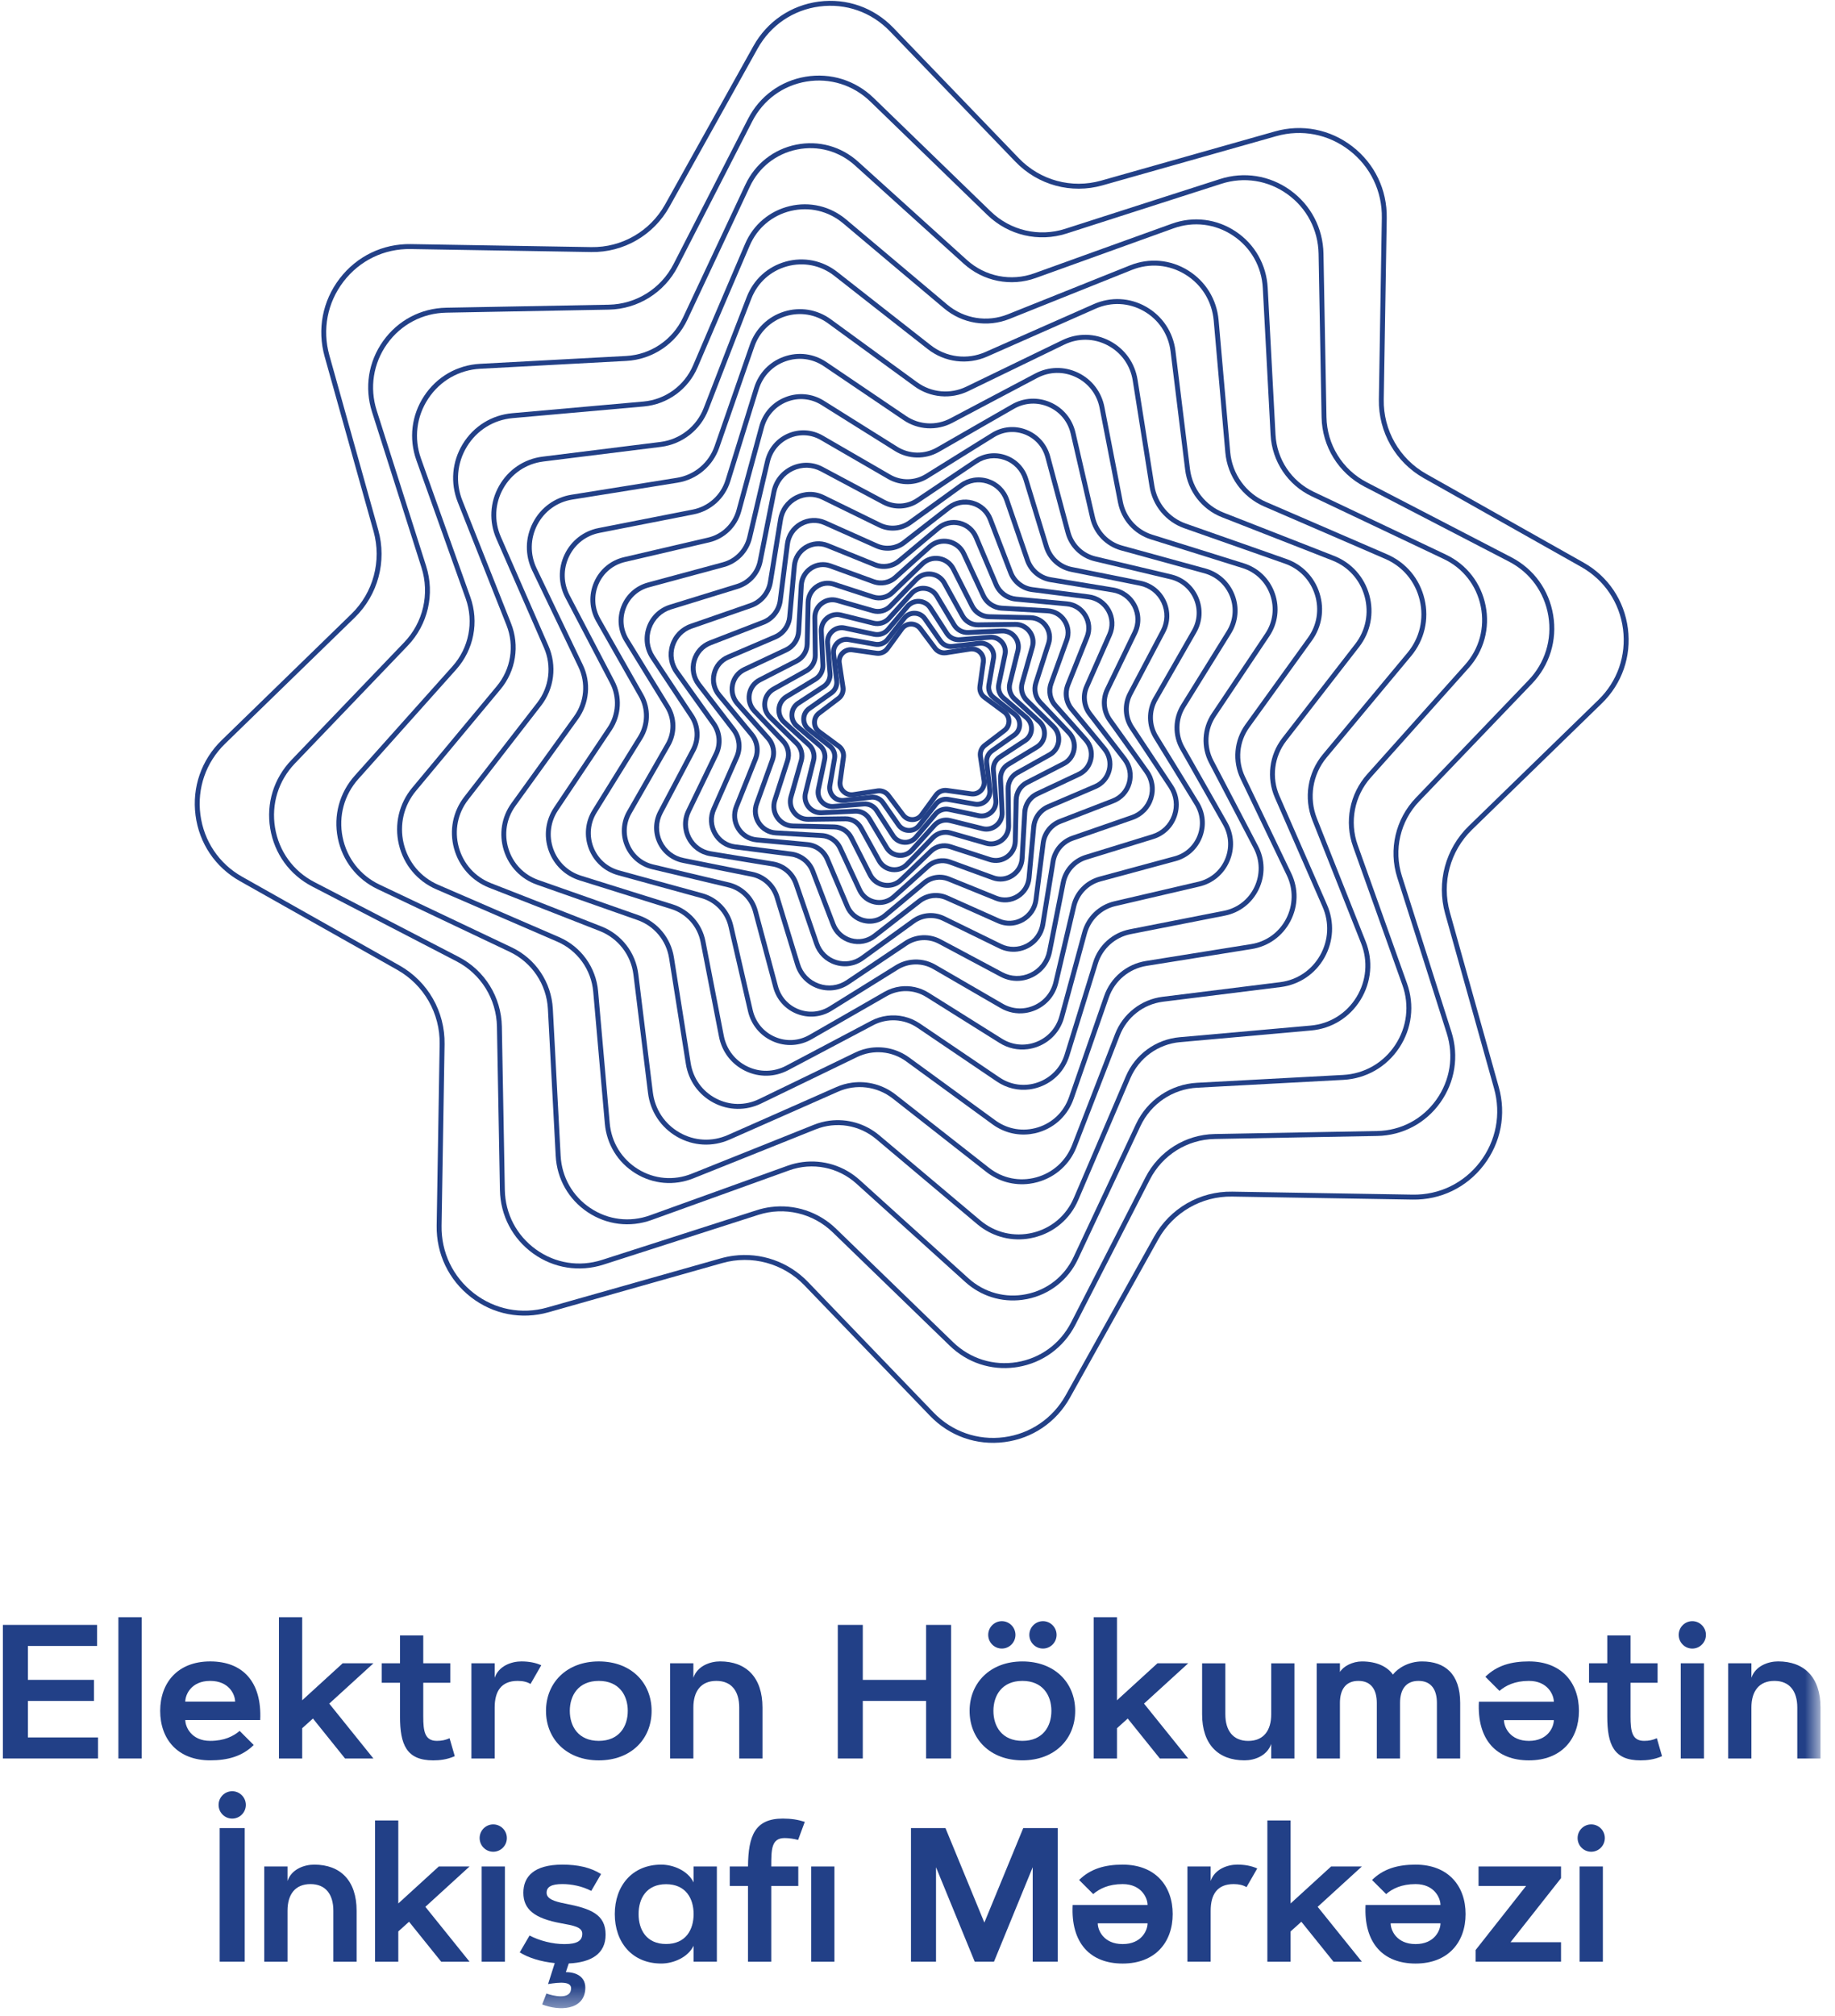 <svg width="92" height="101" viewBox="0 0 92 101" fill="none" xmlns="http://www.w3.org/2000/svg">
<path fill-rule="evenodd" clip-rule="evenodd" d="M43.987 39.507C44.237 39.475 44.485 39.579 44.637 39.782L45.375 40.763C45.462 40.879 45.596 40.946 45.741 40.945C45.887 40.944 46.02 40.876 46.106 40.758L46.83 39.767C46.983 39.558 47.237 39.45 47.494 39.486L48.704 39.655C48.848 39.676 48.989 39.628 49.092 39.524C49.194 39.419 49.24 39.277 49.218 39.132L49.032 37.917C48.993 37.66 49.097 37.403 49.304 37.247L50.279 36.506C50.396 36.418 50.462 36.283 50.461 36.137C50.46 35.991 50.392 35.858 50.274 35.771L49.289 35.043C49.08 34.89 48.973 34.635 49.009 34.376L49.178 33.16C49.198 33.015 49.15 32.872 49.047 32.769C48.942 32.667 48.793 32.622 48.656 32.642L47.448 32.83L47.432 32.831C47.181 32.864 46.934 32.761 46.781 32.556L46.044 31.576C45.957 31.459 45.824 31.393 45.677 31.393C45.533 31.395 45.399 31.463 45.312 31.582L44.59 32.572C44.436 32.781 44.183 32.89 43.926 32.853L42.715 32.683C42.57 32.664 42.43 32.711 42.327 32.816C42.225 32.92 42.178 33.062 42.201 33.207L42.386 34.422C42.426 34.679 42.322 34.935 42.115 35.092L41.139 35.833C41.023 35.92 40.958 36.055 40.958 36.202C40.959 36.348 41.027 36.482 41.145 36.569L42.13 37.295C42.339 37.45 42.445 37.705 42.41 37.962L42.241 39.18C42.221 39.325 42.269 39.466 42.372 39.569C42.476 39.672 42.628 39.718 42.763 39.696L43.971 39.51C43.976 39.509 43.982 39.508 43.987 39.507M45.831 41.186C45.801 41.19 45.773 41.192 45.743 41.192C45.519 41.194 45.313 41.092 45.179 40.911L44.441 39.931C44.34 39.796 44.173 39.729 44.007 39.754L42.799 39.94C42.582 39.974 42.359 39.903 42.2 39.745C42.04 39.588 41.967 39.368 41.997 39.145L42.166 37.928C42.19 37.761 42.119 37.595 41.984 37.495L40.999 36.768C40.818 36.635 40.714 36.429 40.711 36.204C40.71 35.979 40.812 35.772 40.991 35.636L41.967 34.895C42.101 34.794 42.169 34.627 42.143 34.46L41.957 33.245C41.923 33.022 41.995 32.802 42.151 32.642C42.309 32.481 42.528 32.407 42.749 32.438L43.96 32.608C44.127 32.632 44.292 32.562 44.391 32.426L45.114 31.434C45.246 31.253 45.451 31.149 45.675 31.146C45.899 31.145 46.105 31.247 46.241 31.427L46.977 32.408C47.078 32.542 47.245 32.61 47.411 32.585L48.62 32.399C48.839 32.365 49.06 32.436 49.22 32.594C49.379 32.752 49.453 32.971 49.422 33.194L49.252 34.411C49.229 34.578 49.299 34.744 49.434 34.844L50.42 35.571C50.6 35.705 50.705 35.91 50.707 36.136C50.708 36.361 50.606 36.569 50.428 36.703L49.452 37.444C49.318 37.546 49.251 37.713 49.276 37.88L49.461 39.095C49.495 39.318 49.424 39.536 49.267 39.697C49.109 39.857 48.892 39.932 48.67 39.9L47.459 39.731C47.293 39.707 47.128 39.777 47.028 39.914L46.304 40.904C46.19 41.062 46.02 41.162 45.831 41.186" fill="#224087"/>
<path fill-rule="evenodd" clip-rule="evenodd" d="M42.363 32.164C42.255 32.178 42.154 32.226 42.074 32.304C41.953 32.418 41.894 32.578 41.914 32.745L42.073 34.101C42.106 34.383 41.983 34.659 41.752 34.822L40.64 35.606C40.504 35.702 40.423 35.853 40.419 36.02C40.414 36.187 40.486 36.343 40.617 36.446L41.683 37.291C41.904 37.467 42.012 37.75 41.962 38.029L41.728 39.374C41.699 39.539 41.749 39.703 41.863 39.825C41.977 39.946 42.137 40.004 42.302 39.984L43.652 39.825C43.931 39.791 44.207 39.915 44.369 40.147L45.149 41.266C45.244 41.401 45.395 41.483 45.561 41.488C45.727 41.492 45.88 41.42 45.984 41.288L46.825 40.217C47 39.994 47.281 39.887 47.56 39.935L48.898 40.171C49.061 40.199 49.225 40.151 49.346 40.036C49.465 39.921 49.524 39.76 49.505 39.595L49.346 38.238C49.313 37.956 49.436 37.68 49.667 37.517L50.779 36.733C50.915 36.637 50.995 36.486 51 36.319C51.005 36.152 50.933 35.997 50.802 35.894L49.736 35.048C49.514 34.871 49.407 34.589 49.456 34.31L49.691 32.965C49.719 32.801 49.67 32.637 49.556 32.515C49.442 32.393 49.281 32.335 49.117 32.355L47.767 32.514C47.487 32.548 47.212 32.424 47.05 32.192L46.27 31.075C46.174 30.938 46.025 30.856 45.858 30.852C45.692 30.847 45.538 30.919 45.435 31.05L44.593 32.123C44.419 32.345 44.137 32.453 43.859 32.404L42.521 32.168C42.468 32.159 42.414 32.157 42.363 32.164M45.676 41.728C45.636 41.733 45.595 41.736 45.554 41.734C45.309 41.728 45.088 41.608 44.947 41.406L44.167 40.289C44.057 40.132 43.871 40.048 43.681 40.07L42.331 40.23C42.088 40.258 41.852 40.172 41.684 39.994C41.516 39.815 41.444 39.573 41.486 39.331L41.721 37.987C41.754 37.797 41.681 37.605 41.531 37.486L40.464 36.64C40.272 36.487 40.165 36.259 40.172 36.013C40.179 35.767 40.298 35.545 40.498 35.404L41.611 34.62C41.767 34.509 41.851 34.321 41.828 34.13L41.669 32.774C41.641 32.53 41.727 32.293 41.904 32.123C42.082 31.955 42.322 31.882 42.564 31.924L43.901 32.16C44.089 32.193 44.281 32.12 44.4 31.969L45.242 30.897C45.393 30.704 45.621 30.597 45.865 30.604C46.109 30.611 46.33 30.731 46.471 30.932L47.251 32.049C47.362 32.208 47.548 32.291 47.738 32.269L49.088 32.109C49.331 32.081 49.566 32.167 49.735 32.345C49.903 32.524 49.975 32.766 49.932 33.008L49.697 34.353C49.664 34.542 49.738 34.734 49.889 34.853L50.955 35.699C51.147 35.852 51.253 36.08 51.246 36.326C51.239 36.572 51.121 36.794 50.92 36.935L49.808 37.72C49.651 37.83 49.567 38.018 49.591 38.209L49.749 39.565C49.778 39.809 49.692 40.047 49.514 40.216C49.336 40.384 49.096 40.457 48.855 40.415L47.517 40.179C47.33 40.146 47.138 40.219 47.018 40.37L46.176 41.442C46.051 41.602 45.873 41.703 45.676 41.728" fill="#224087"/>
<path fill-rule="evenodd" clip-rule="evenodd" d="M42.126 31.581C42.011 31.596 41.902 31.644 41.812 31.725C41.67 31.85 41.597 32.03 41.613 32.22L41.738 33.732C41.763 34.041 41.619 34.338 41.359 34.508L40.094 35.335C39.936 35.438 39.838 35.607 39.826 35.797C39.814 35.986 39.89 36.165 40.035 36.288L41.186 37.269C41.421 37.47 41.528 37.782 41.464 38.086L41.152 39.57C41.113 39.756 41.162 39.944 41.287 40.087C41.412 40.229 41.591 40.302 41.78 40.287L43.284 40.161C43.591 40.136 43.888 40.282 44.056 40.542L44.879 41.813C44.982 41.972 45.149 42.07 45.339 42.083C45.526 42.095 45.704 42.019 45.827 41.873L46.803 40.717C47.002 40.48 47.313 40.372 47.616 40.436L49.093 40.751C49.278 40.79 49.465 40.74 49.607 40.615C49.748 40.489 49.821 40.309 49.806 40.12L49.682 38.607C49.655 38.297 49.801 38.001 50.059 37.831L51.324 37.005C51.482 36.901 51.58 36.733 51.593 36.543C51.604 36.353 51.528 36.174 51.384 36.052L50.233 35.071C49.998 34.87 49.891 34.556 49.955 34.254L50.267 32.769C50.306 32.583 50.257 32.395 50.132 32.252C50.007 32.11 49.827 32.037 49.639 32.053L48.135 32.178C47.827 32.203 47.531 32.057 47.363 31.797L46.539 30.526C46.437 30.366 46.269 30.268 46.081 30.256C45.894 30.244 45.714 30.321 45.592 30.466L44.616 31.623C44.416 31.859 44.104 31.966 43.803 31.903L42.326 31.588C42.259 31.574 42.191 31.572 42.126 31.581M45.486 42.325C45.433 42.331 45.377 42.333 45.322 42.329C45.055 42.313 44.819 42.173 44.673 41.948L43.849 40.677C43.73 40.493 43.522 40.391 43.305 40.408L41.8 40.533C41.533 40.555 41.279 40.452 41.102 40.25C40.925 40.049 40.856 39.782 40.911 39.519L41.224 38.035C41.269 37.82 41.193 37.599 41.027 37.457L39.876 36.477C39.671 36.303 39.563 36.049 39.581 35.781C39.597 35.512 39.735 35.274 39.959 35.128L41.225 34.3C41.408 34.181 41.511 33.971 41.492 33.752L41.368 32.241C41.346 31.972 41.449 31.717 41.649 31.539C41.85 31.361 42.115 31.291 42.376 31.347L43.854 31.661C44.067 31.706 44.287 31.63 44.428 31.463L45.404 30.306C45.577 30.1 45.83 29.992 46.096 30.01C46.363 30.026 46.6 30.166 46.746 30.391L47.569 31.663C47.689 31.846 47.897 31.949 48.114 31.931L49.618 31.806C49.885 31.784 50.139 31.887 50.316 32.089C50.494 32.29 50.563 32.557 50.508 32.82L50.195 34.304C50.151 34.519 50.226 34.74 50.392 34.882L51.543 35.862C51.747 36.036 51.855 36.29 51.838 36.558C51.822 36.827 51.683 37.065 51.459 37.211L50.194 38.038C50.01 38.159 49.908 38.368 49.926 38.587L50.05 40.098C50.073 40.367 49.97 40.622 49.77 40.8C49.568 40.978 49.304 41.048 49.042 40.992L47.565 40.679C47.352 40.633 47.132 40.709 46.991 40.876L46.015 42.033C45.878 42.195 45.691 42.297 45.486 42.325" fill="#224087"/>
<path fill-rule="evenodd" clip-rule="evenodd" d="M41.883 30.923C41.761 30.939 41.644 30.989 41.544 31.071C41.379 31.208 41.289 31.41 41.3 31.624L41.379 33.309C41.396 33.647 41.226 33.968 40.936 34.143L39.499 35.012C39.316 35.123 39.198 35.31 39.178 35.525C39.157 35.739 39.235 35.944 39.393 36.09L40.634 37.224C40.885 37.452 40.989 37.8 40.909 38.129L40.504 39.765C40.453 39.974 40.5 40.189 40.637 40.355C40.773 40.522 40.974 40.611 41.188 40.602L42.863 40.522C43.201 40.505 43.519 40.676 43.693 40.967L44.558 42.411C44.669 42.596 44.854 42.714 45.067 42.734C45.28 42.756 45.486 42.677 45.63 42.517L46.758 41.27C46.986 41.019 47.331 40.914 47.659 40.996L49.287 41.401C49.495 41.454 49.708 41.404 49.874 41.268C50.04 41.131 50.129 40.929 50.12 40.714L50.04 39.03C50.024 38.692 50.193 38.371 50.483 38.197L51.92 37.327C52.103 37.216 52.221 37.029 52.242 36.814C52.262 36.599 52.183 36.394 52.025 36.249L50.784 35.115C50.534 34.887 50.429 34.539 50.51 34.21L50.915 32.574C50.966 32.365 50.918 32.15 50.782 31.983C50.646 31.817 50.445 31.727 50.231 31.738L48.556 31.817C48.219 31.834 47.901 31.663 47.726 31.372L46.861 29.927C46.751 29.743 46.565 29.626 46.351 29.605C46.138 29.583 45.933 29.662 45.789 29.822L44.66 31.069C44.433 31.32 44.088 31.425 43.76 31.344L42.132 30.938C42.049 30.916 41.965 30.912 41.883 30.923M45.255 42.978C45.185 42.987 45.115 42.988 45.043 42.981C44.752 42.952 44.498 42.791 44.347 42.538L43.482 41.094C43.354 40.882 43.121 40.757 42.875 40.768L41.199 40.848C40.907 40.863 40.632 40.74 40.446 40.512C40.26 40.285 40.195 39.991 40.265 39.705L40.669 38.069C40.728 37.828 40.652 37.574 40.469 37.407L39.228 36.273C39.012 36.074 38.904 35.793 38.932 35.5C38.961 35.207 39.121 34.952 39.372 34.8L40.809 33.931C41.02 33.802 41.146 33.569 41.134 33.32L41.053 31.637C41.04 31.342 41.162 31.067 41.388 30.879C41.614 30.693 41.907 30.627 42.192 30.698L43.819 31.104C44.059 31.164 44.312 31.087 44.478 30.903L45.606 29.656C45.804 29.438 46.084 29.329 46.375 29.358C46.667 29.387 46.92 29.548 47.072 29.801L47.937 31.244C48.064 31.457 48.297 31.582 48.544 31.571L50.219 31.49C50.512 31.477 50.786 31.599 50.972 31.827C51.158 32.053 51.224 32.348 51.153 32.634L50.749 34.269C50.69 34.511 50.766 34.765 50.949 34.932L52.19 36.066C52.407 36.265 52.514 36.546 52.486 36.839C52.458 37.132 52.297 37.387 52.047 37.539L50.61 38.408C50.397 38.536 50.273 38.77 50.285 39.019L50.364 40.702C50.379 40.996 50.256 41.272 50.03 41.459C49.803 41.646 49.511 41.713 49.227 41.641L47.599 41.235C47.359 41.175 47.107 41.252 46.94 41.437L45.813 42.683C45.663 42.848 45.467 42.95 45.255 42.978" fill="#224087"/>
<path fill-rule="evenodd" clip-rule="evenodd" d="M41.635 30.183C41.506 30.2 41.382 30.251 41.273 30.335C41.081 30.483 40.971 30.708 40.974 30.951L40.998 32.825C41.002 33.196 40.804 33.54 40.48 33.721L38.852 34.63C38.639 34.749 38.5 34.955 38.467 35.196C38.436 35.439 38.517 35.675 38.69 35.844L40.024 37.153C40.289 37.413 40.391 37.796 40.289 38.154L39.778 39.955C39.711 40.189 39.757 40.435 39.904 40.629C40.052 40.822 40.275 40.931 40.517 40.929L42.381 40.905C42.752 40.9 43.093 41.1 43.273 41.425L44.178 43.062C44.296 43.275 44.501 43.416 44.742 43.449C44.981 43.481 45.216 43.399 45.386 43.225L46.687 41.883C46.946 41.618 47.328 41.515 47.684 41.618L49.476 42.132C49.709 42.199 49.953 42.153 50.146 42.004C50.339 41.856 50.447 41.632 50.444 41.388L50.421 39.515C50.416 39.143 50.614 38.799 50.938 38.618L52.567 37.709C52.78 37.59 52.919 37.385 52.951 37.142C52.983 36.9 52.903 36.664 52.729 36.495L51.395 35.187C51.129 34.926 51.028 34.543 51.13 34.185L51.641 32.384C51.708 32.15 51.662 31.905 51.514 31.71C51.367 31.517 51.144 31.408 50.901 31.411L49.038 31.434C48.668 31.439 48.326 31.239 48.147 30.914L47.241 29.277C47.123 29.064 46.918 28.923 46.678 28.89C46.438 28.858 46.202 28.939 46.032 29.115L44.731 30.455C44.473 30.722 44.091 30.824 43.735 30.722L41.943 30.207C41.841 30.178 41.737 30.17 41.635 30.183M44.975 43.694C44.888 43.706 44.799 43.706 44.709 43.694C44.391 43.651 44.119 43.464 43.963 43.182L43.058 41.545C42.922 41.299 42.664 41.149 42.384 41.153L40.52 41.176C40.199 41.18 39.904 41.035 39.709 40.779C39.514 40.523 39.453 40.197 39.54 39.887L40.053 38.086C40.13 37.815 40.053 37.526 39.853 37.33L38.518 36.022C38.289 35.796 38.181 35.484 38.224 35.164C38.266 34.844 38.452 34.57 38.732 34.414L40.361 33.505C40.606 33.368 40.755 33.109 40.752 32.827L40.729 30.954C40.724 30.631 40.868 30.334 41.124 30.138C41.378 29.942 41.702 29.881 42.011 29.969L43.803 30.483C44.071 30.561 44.361 30.484 44.556 30.283L45.856 28.942C46.081 28.711 46.391 28.603 46.71 28.646C47.029 28.688 47.3 28.875 47.456 29.157L48.361 30.794C48.497 31.039 48.755 31.191 49.035 31.187L50.898 31.163C51.219 31.159 51.514 31.304 51.709 31.561C51.905 31.817 51.967 32.142 51.878 32.452L51.366 34.253C51.289 34.524 51.366 34.814 51.566 35.01L52.9 36.317C53.131 36.543 53.238 36.855 53.196 37.175C53.153 37.495 52.968 37.769 52.687 37.925L51.058 38.834C50.813 38.971 50.663 39.23 50.667 39.512L50.691 41.386C50.694 41.708 50.551 42.005 50.295 42.201C50.041 42.397 49.717 42.459 49.409 42.37L47.617 41.855C47.347 41.779 47.059 41.855 46.864 42.056L45.563 43.398C45.402 43.563 45.196 43.665 44.975 43.694" fill="#224087"/>
<path fill-rule="evenodd" clip-rule="evenodd" d="M41.387 29.353C41.249 29.371 41.117 29.423 41 29.506C40.777 29.666 40.645 29.915 40.639 30.19L40.593 32.271C40.584 32.679 40.354 33.049 39.991 33.234L38.147 34.18C37.903 34.306 37.737 34.534 37.692 34.805C37.646 35.076 37.728 35.346 37.917 35.545L39.348 37.049C39.629 37.344 39.727 37.77 39.601 38.158L38.963 40.138C38.879 40.4 38.922 40.678 39.08 40.903C39.238 41.128 39.486 41.26 39.76 41.266L41.83 41.312C42.237 41.322 42.604 41.553 42.789 41.917L43.731 43.771C43.855 44.015 44.082 44.182 44.352 44.228C44.621 44.275 44.89 44.191 45.088 44.001L46.585 42.563C46.879 42.281 47.301 42.183 47.688 42.309L49.657 42.95C49.918 43.035 50.196 42.993 50.418 42.834C50.641 42.674 50.773 42.424 50.779 42.149L50.825 40.069C50.836 39.66 51.065 39.291 51.427 39.105L53.271 38.158C53.515 38.033 53.681 37.806 53.727 37.534C53.774 37.262 53.691 36.994 53.502 36.795L52.07 35.291C51.789 34.995 51.692 34.57 51.817 34.181L52.456 32.202C52.54 31.94 52.498 31.66 52.338 31.436C52.18 31.212 51.932 31.079 51.658 31.074L49.588 31.027C49.182 31.018 48.814 30.786 48.63 30.423L47.689 28.569C47.564 28.324 47.338 28.156 47.066 28.111C46.797 28.065 46.528 28.148 46.332 28.337L44.834 29.776C44.541 30.059 44.118 30.156 43.731 30.03L41.762 29.389C41.637 29.349 41.51 29.337 41.387 29.353M44.64 44.478C44.533 44.493 44.422 44.491 44.31 44.472C43.963 44.413 43.672 44.198 43.511 43.883L42.57 42.029C42.426 41.747 42.14 41.566 41.825 41.559L39.755 41.513C39.403 41.505 39.084 41.334 38.88 41.046C38.675 40.758 38.621 40.399 38.729 40.062L39.367 38.081C39.464 37.78 39.389 37.45 39.171 37.22L37.74 35.716C37.496 35.459 37.39 35.113 37.449 34.764C37.508 34.414 37.722 34.121 38.036 33.961L39.879 33.014C40.161 32.869 40.34 32.583 40.347 32.265L40.393 30.185C40.401 29.831 40.57 29.51 40.858 29.305C41.145 29.1 41.502 29.045 41.837 29.154L43.807 29.795C44.108 29.893 44.437 29.817 44.664 29.597L46.161 28.16C46.416 27.915 46.761 27.808 47.108 27.867C47.455 27.927 47.747 28.141 47.907 28.456L48.849 30.31C48.993 30.593 49.278 30.772 49.595 30.78L51.664 30.827C52.016 30.834 52.336 31.005 52.54 31.293C52.743 31.583 52.798 31.941 52.69 32.277L52.052 34.258C51.954 34.56 52.03 34.89 52.248 35.12L53.679 36.624C53.922 36.88 54.029 37.227 53.97 37.576C53.911 37.925 53.698 38.218 53.383 38.378L51.539 39.325C51.259 39.47 51.078 39.756 51.072 40.074L51.026 42.154C51.017 42.509 50.848 42.83 50.562 43.035C50.274 43.24 49.917 43.295 49.581 43.185L47.612 42.544C47.311 42.446 46.983 42.522 46.755 42.741L45.258 44.18C45.085 44.347 44.869 44.449 44.64 44.478" fill="#224087"/>
<path fill-rule="evenodd" clip-rule="evenodd" d="M41.137 28.422C40.994 28.44 40.856 28.492 40.729 28.576C40.471 28.746 40.314 29.021 40.297 29.331L40.165 31.64C40.139 32.088 39.872 32.484 39.468 32.675L37.384 33.654C37.104 33.785 36.908 34.035 36.846 34.339C36.784 34.643 36.866 34.95 37.071 35.181L38.603 36.907C38.9 37.243 38.99 37.712 38.836 38.134L38.052 40.308C37.947 40.6 37.984 40.916 38.153 41.175C38.324 41.434 38.598 41.593 38.906 41.611L41.203 41.743C41.649 41.768 42.043 42.037 42.232 42.443L43.207 44.538C43.338 44.82 43.586 45.017 43.888 45.079C44.19 45.141 44.496 45.058 44.726 44.852L46.444 43.313C46.776 43.015 47.245 42.924 47.665 43.077L49.827 43.866C50.118 43.972 50.431 43.935 50.689 43.764C50.947 43.593 51.105 43.318 51.122 43.008L51.254 40.699C51.28 40.251 51.547 39.854 51.952 39.664L54.036 38.685C54.315 38.554 54.511 38.304 54.573 38C54.635 37.697 54.553 37.389 54.348 37.158L52.817 35.432C52.519 35.096 52.43 34.626 52.582 34.204L53.367 32.031C53.472 31.739 53.435 31.423 53.265 31.164C53.096 30.905 52.822 30.747 52.514 30.729L50.216 30.597C49.77 30.571 49.376 30.302 49.186 29.896L48.212 27.801C48.081 27.52 47.833 27.323 47.531 27.261C47.228 27.198 46.924 27.28 46.693 27.487L44.975 29.026C44.642 29.324 44.175 29.415 43.755 29.261L41.592 28.473C41.443 28.419 41.288 28.402 41.137 28.422M44.242 45.336C44.109 45.353 43.974 45.35 43.838 45.321C43.459 45.242 43.147 44.995 42.983 44.642L42.009 42.548C41.859 42.224 41.544 42.009 41.188 41.99L38.892 41.857C38.505 41.835 38.161 41.636 37.948 41.311C37.734 40.986 37.689 40.59 37.821 40.224L38.606 38.05C38.727 37.714 38.655 37.339 38.418 37.072L36.887 35.345C36.629 35.055 36.526 34.67 36.605 34.289C36.682 33.907 36.928 33.595 37.279 33.43L39.362 32.451C39.685 32.299 39.898 31.983 39.919 31.626L40.05 29.317C40.073 28.928 40.271 28.583 40.594 28.369C40.918 28.155 41.312 28.109 41.675 28.241L43.837 29.029C44.173 29.151 44.546 29.079 44.811 28.841L46.529 27.302C46.818 27.043 47.201 26.94 47.581 27.018C47.959 27.096 48.27 27.343 48.435 27.696L49.409 29.791C49.56 30.115 49.874 30.329 50.23 30.35L52.527 30.482C52.914 30.504 53.258 30.703 53.47 31.028C53.684 31.353 53.73 31.749 53.598 32.115L52.813 34.289C52.692 34.625 52.763 35 53.001 35.267L54.532 36.993C54.789 37.283 54.893 37.669 54.814 38.05C54.736 38.431 54.49 38.745 54.14 38.909L52.056 39.889C51.733 40.04 51.52 40.356 51.5 40.713L51.368 43.023C51.346 43.411 51.148 43.756 50.824 43.971C50.501 44.184 50.107 44.231 49.743 44.098L47.581 43.309C47.245 43.187 46.873 43.26 46.607 43.498L44.89 45.036C44.704 45.203 44.479 45.306 44.242 45.336" fill="#224087"/>
<path fill-rule="evenodd" clip-rule="evenodd" d="M40.893 27.378C40.745 27.398 40.599 27.449 40.465 27.53C40.169 27.712 39.98 28.016 39.949 28.364L39.713 30.922C39.669 31.414 39.359 31.84 38.908 32.033L36.555 33.039C36.236 33.176 36.006 33.448 35.924 33.788C35.842 34.128 35.922 34.476 36.145 34.744L37.778 36.721C38.092 37.1 38.173 37.621 37.99 38.078L37.034 40.462C36.904 40.785 36.934 41.142 37.115 41.44C37.296 41.738 37.598 41.927 37.944 41.959L40.489 42.196C40.978 42.241 41.401 42.552 41.594 43.006L42.595 45.37C42.731 45.691 43.002 45.923 43.34 46.005C43.678 46.087 44.024 46.006 44.292 45.783L46.258 44.142C46.636 43.826 47.154 43.745 47.609 43.929L49.98 44.89C50.301 45.02 50.657 44.99 50.953 44.808C51.249 44.627 51.438 44.323 51.47 43.975L51.705 41.417C51.75 40.926 52.06 40.5 52.511 40.306L54.864 39.3C55.183 39.163 55.413 38.891 55.495 38.551C55.576 38.211 55.496 37.863 55.274 37.595L53.641 35.618C53.326 35.239 53.246 34.718 53.43 34.261L54.385 31.877C54.515 31.553 54.485 31.197 54.304 30.899C54.124 30.601 53.822 30.412 53.476 30.379L50.931 30.143C50.441 30.098 50.017 29.787 49.825 29.333L48.824 26.968C48.688 26.648 48.417 26.416 48.079 26.334C47.741 26.252 47.395 26.333 47.127 26.556L45.161 28.198C44.784 28.513 44.266 28.594 43.811 28.41L41.439 27.45C41.262 27.378 41.075 27.355 40.893 27.378M43.77 46.273C43.61 46.294 43.445 46.285 43.282 46.245C42.868 46.145 42.535 45.861 42.368 45.467L41.367 43.103C41.21 42.733 40.865 42.479 40.466 42.442L37.921 42.206C37.497 42.167 37.126 41.934 36.904 41.569C36.683 41.204 36.647 40.766 36.806 40.37L37.761 37.986C37.91 37.613 37.845 37.188 37.588 36.878L35.955 34.903C35.683 34.573 35.585 34.146 35.685 33.73C35.784 33.314 36.067 32.98 36.459 32.812L38.811 31.805C39.179 31.647 39.432 31.3 39.469 30.9L39.704 28.341C39.743 27.915 39.974 27.542 40.337 27.319C40.701 27.097 41.136 27.06 41.531 27.22L43.902 28.181C44.273 28.331 44.696 28.265 45.004 28.008L46.97 26.366C47.298 26.092 47.723 25.993 48.137 26.094C48.55 26.195 48.883 26.478 49.05 26.871L50.051 29.236C50.209 29.607 50.554 29.86 50.952 29.897L53.498 30.134C53.922 30.172 54.293 30.405 54.514 30.77C54.736 31.135 54.772 31.573 54.613 31.97L53.658 34.353C53.508 34.727 53.575 35.151 53.83 35.461L55.463 37.437C55.735 37.766 55.834 38.193 55.734 38.609C55.633 39.026 55.351 39.359 54.96 39.527L52.608 40.534C52.239 40.692 51.986 41.038 51.95 41.44L51.715 43.998C51.676 44.424 51.445 44.797 51.081 45.02C50.718 45.242 50.282 45.279 49.888 45.119L47.517 44.158C47.145 44.008 46.723 44.075 46.415 44.331L44.448 45.974C44.25 46.139 44.016 46.241 43.77 46.273" fill="#224087"/>
<path fill-rule="evenodd" clip-rule="evenodd" d="M46.728 44.757C46.991 44.723 47.263 44.76 47.513 44.872L50.109 46.031C50.466 46.19 50.866 46.171 51.206 45.978C51.546 45.786 51.77 45.453 51.819 45.063L52.179 42.232C52.247 41.692 52.602 41.236 53.109 41.04L55.758 40.016C56.123 39.874 56.392 39.577 56.497 39.199C56.602 38.821 56.525 38.427 56.286 38.116L54.548 35.858C54.218 35.428 54.149 34.853 54.368 34.356L55.521 31.747C55.679 31.388 55.66 30.986 55.468 30.645C55.277 30.304 54.945 30.078 54.558 30.029L51.741 29.667C51.204 29.599 50.751 29.241 50.556 28.733L49.535 26.07C49.395 25.703 49.099 25.433 48.724 25.327C48.348 25.221 47.955 25.299 47.647 25.539L45.4 27.285C44.972 27.618 44.399 27.687 43.905 27.466L41.309 26.308C40.953 26.149 40.552 26.168 40.213 26.36C39.873 26.553 39.65 26.886 39.6 27.276L39.24 30.108C39.171 30.646 38.816 31.103 38.311 31.298L35.66 32.324C35.296 32.464 35.027 32.762 34.922 33.14C34.817 33.518 34.894 33.913 35.132 34.223L36.87 36.48C37.201 36.91 37.271 37.487 37.05 37.983L35.898 40.592C35.74 40.951 35.758 41.352 35.95 41.694C36.142 42.036 36.473 42.26 36.86 42.311L39.678 42.672C40.215 42.74 40.668 43.099 40.863 43.606L41.883 46.27C42.023 46.636 42.319 46.906 42.695 47.012C43.07 47.117 43.463 47.04 43.772 46.801L46.019 45.054C46.229 44.89 46.475 44.79 46.728 44.757M50.792 46.374C50.531 46.408 50.262 46.369 50.009 46.256L47.414 45.099C47.002 44.915 46.525 44.972 46.169 45.249L43.923 46.996C43.551 47.284 43.081 47.377 42.629 47.25C42.177 47.123 41.822 46.799 41.653 46.359L40.633 43.694C40.472 43.272 40.093 42.974 39.647 42.917L36.83 42.555C36.364 42.496 35.966 42.225 35.736 41.815C35.505 41.404 35.483 40.922 35.673 40.492L36.826 37.883C37.009 37.469 36.952 36.99 36.676 36.632L34.938 34.373C34.651 34.002 34.559 33.527 34.685 33.073C34.811 32.62 35.134 32.262 35.572 32.093L38.223 31.067C38.643 30.904 38.939 30.525 38.996 30.076L39.356 27.244C39.415 26.777 39.684 26.376 40.092 26.145C40.501 25.914 40.981 25.891 41.409 26.082L44.004 27.241C44.416 27.424 44.893 27.366 45.249 27.089L47.495 25.343C47.867 25.055 48.338 24.962 48.789 25.088C49.242 25.216 49.596 25.54 49.765 25.98L50.786 28.645C50.947 29.067 51.325 29.365 51.771 29.422L54.589 29.784C55.054 29.844 55.453 30.113 55.683 30.523C55.913 30.934 55.936 31.417 55.746 31.847L54.593 34.457C54.411 34.869 54.468 35.35 54.743 35.707L56.481 37.965C56.767 38.338 56.86 38.812 56.734 39.266C56.608 39.72 56.284 40.077 55.847 40.246L53.196 41.272C52.776 41.434 52.48 41.815 52.422 42.263L52.063 45.095C52.003 45.562 51.735 45.963 51.326 46.194C51.158 46.289 50.977 46.349 50.792 46.374" fill="#224087"/>
<path fill-rule="evenodd" clip-rule="evenodd" d="M46.455 45.765C46.763 45.725 47.081 45.775 47.371 45.916L50.209 47.304C50.603 47.496 51.052 47.491 51.44 47.288C51.829 47.086 52.093 46.721 52.163 46.286L52.673 43.156C52.769 42.565 53.178 42.075 53.741 41.88L56.724 40.845C57.138 40.701 57.452 40.378 57.584 39.959C57.717 39.539 57.646 39.093 57.391 38.736L55.547 36.161C55.2 35.675 55.146 35.038 55.407 34.499L56.787 31.646C56.979 31.251 56.973 30.8 56.772 30.41C56.57 30.018 56.207 29.753 55.775 29.683L52.66 29.171C52.072 29.074 51.586 28.663 51.391 28.097L50.361 25.098C50.218 24.682 49.897 24.367 49.479 24.234C49.061 24.101 48.618 24.172 48.263 24.429L45.7 26.281C45.217 26.631 44.583 26.685 44.048 26.423L41.21 25.035C40.816 24.843 40.367 24.849 39.978 25.051C39.589 25.253 39.325 25.619 39.255 26.053L38.746 29.183C38.65 29.774 38.241 30.263 37.678 30.459L34.694 31.495C34.281 31.639 33.968 31.962 33.835 32.38C33.703 32.8 33.773 33.247 34.029 33.603L35.871 36.178C36.219 36.664 36.273 37.301 36.013 37.84L34.632 40.693C34.44 41.088 34.446 41.539 34.647 41.93C34.849 42.321 35.212 42.586 35.645 42.657L38.76 43.168C39.347 43.264 39.833 43.677 40.028 44.242L41.057 47.241C41.201 47.656 41.522 47.972 41.94 48.105C42.358 48.239 42.801 48.167 43.156 47.91L45.719 46.058C45.941 45.898 46.194 45.799 46.455 45.765M51.014 47.679C50.707 47.718 50.391 47.668 50.101 47.526L47.263 46.139C46.809 45.917 46.273 45.962 45.862 46.259L43.3 48.111C42.881 48.414 42.358 48.498 41.866 48.341C41.373 48.184 40.994 47.813 40.825 47.321L39.795 44.324C39.63 43.843 39.218 43.494 38.719 43.413L35.605 42.901C35.094 42.817 34.666 42.505 34.429 42.044C34.191 41.583 34.184 41.051 34.411 40.584L35.791 37.732C36.012 37.275 35.966 36.735 35.671 36.323L33.828 33.748C33.527 33.326 33.444 32.8 33.6 32.306C33.756 31.811 34.126 31.43 34.614 31.261L37.597 30.225C38.075 30.059 38.422 29.645 38.503 29.144L39.013 26.013C39.096 25.501 39.407 25.07 39.865 24.831C40.324 24.593 40.854 24.586 41.317 24.813L44.155 26.201C44.609 26.423 45.147 26.376 45.557 26.08L48.119 24.228C48.538 23.925 49.061 23.841 49.554 23.998C50.046 24.156 50.424 24.527 50.593 25.018L51.624 28.016C51.789 28.496 52.201 28.845 52.7 28.927L55.813 29.439C56.324 29.522 56.753 29.835 56.989 30.295C57.227 30.756 57.235 31.288 57.009 31.755L55.628 34.607C55.407 35.064 55.452 35.604 55.748 36.016L57.59 38.592C57.892 39.013 57.975 39.538 57.819 40.034C57.662 40.528 57.293 40.909 56.804 41.079L53.821 42.114C53.344 42.279 52.997 42.694 52.916 43.195L52.407 46.326C52.323 46.838 52.013 47.269 51.554 47.508C51.382 47.598 51.2 47.654 51.014 47.679" fill="#224087"/>
<path fill-rule="evenodd" clip-rule="evenodd" d="M46.107 46.875C46.467 46.828 46.84 46.891 47.172 47.069L50.27 48.721C50.704 48.952 51.207 48.963 51.65 48.752C52.094 48.54 52.404 48.141 52.499 47.658L53.186 44.201C53.314 43.553 53.784 43.031 54.413 42.837L57.765 41.804C58.234 41.659 58.597 41.309 58.762 40.845C58.927 40.379 58.865 39.877 58.593 39.467L56.646 36.535C56.281 35.986 56.246 35.282 56.554 34.699L58.197 31.586C58.428 31.15 58.439 30.644 58.229 30.198C58.017 29.752 57.621 29.441 57.14 29.345L53.7 28.655C53.056 28.526 52.536 28.053 52.343 27.422L51.315 24.053C51.171 23.581 50.824 23.215 50.361 23.05C49.898 22.885 49.398 22.946 48.99 23.22L46.074 25.177C45.528 25.544 44.827 25.579 44.247 25.27L41.149 23.618C40.715 23.386 40.212 23.375 39.768 23.587C39.325 23.799 39.016 24.197 38.919 24.682L38.234 28.138C38.105 28.785 37.636 29.308 37.007 29.502L33.654 30.535C33.185 30.68 32.822 31.03 32.656 31.495C32.492 31.96 32.554 32.462 32.826 32.873L34.772 35.803C35.138 36.353 35.173 37.056 34.865 37.64L33.222 40.753C32.992 41.189 32.981 41.695 33.191 42.141C33.401 42.587 33.798 42.898 34.28 42.994L37.719 43.683C38.363 43.812 38.882 44.285 39.076 44.916L40.105 48.286C40.248 48.758 40.596 49.123 41.059 49.288C41.521 49.455 42.02 49.392 42.429 49.119L45.345 47.161C45.578 47.006 45.839 46.91 46.107 46.875M51.216 49.136C50.856 49.183 50.487 49.117 50.155 48.94L47.057 47.288C46.556 47.021 45.953 47.052 45.482 47.368L42.565 49.324C42.091 49.642 41.512 49.714 40.976 49.522C40.44 49.33 40.036 48.906 39.869 48.358L38.841 44.989C38.675 44.445 38.226 44.037 37.67 43.926L34.232 43.237C33.673 43.124 33.213 42.764 32.968 42.247C32.725 41.73 32.738 41.143 33.004 40.638L34.648 37.524C34.913 37.021 34.883 36.414 34.568 35.941L32.622 33.01C32.305 32.533 32.234 31.951 32.425 31.411C32.616 30.872 33.038 30.467 33.583 30.299L36.935 29.265C37.476 29.098 37.882 28.648 37.992 28.09L38.679 24.633C38.789 24.072 39.149 23.609 39.663 23.363C40.178 23.119 40.762 23.131 41.264 23.4L44.362 25.051C44.862 25.318 45.467 25.287 45.937 24.971L48.854 23.015C49.327 22.697 49.907 22.625 50.443 22.817C50.98 23.009 51.383 23.433 51.55 23.981L52.579 27.35C52.745 27.894 53.193 28.302 53.748 28.413L57.188 29.102C57.745 29.214 58.206 29.575 58.45 30.092C58.694 30.61 58.682 31.196 58.414 31.701L56.772 34.815C56.506 35.318 56.536 35.925 56.851 36.398L58.797 39.33C59.114 39.805 59.185 40.388 58.994 40.927C58.803 41.467 58.382 41.871 57.837 42.04L54.484 43.074C53.943 43.241 53.538 43.691 53.427 44.249L52.741 47.706C52.63 48.267 52.271 48.729 51.756 48.975C51.582 49.058 51.4 49.112 51.216 49.136" fill="#224087"/>
<path fill-rule="evenodd" clip-rule="evenodd" d="M45.67 48.094C46.091 48.039 46.526 48.121 46.907 48.342L50.282 50.297C50.759 50.573 51.322 50.605 51.827 50.385C52.331 50.166 52.693 49.732 52.819 49.194L53.715 45.383C53.881 44.673 54.42 44.115 55.12 43.926L58.882 42.908C59.413 42.765 59.833 42.388 60.036 41.875C60.239 41.36 60.189 40.796 59.9 40.327L57.851 36.995C57.471 36.375 57.459 35.598 57.821 34.966L59.764 31.573C60.039 31.095 60.072 30.528 59.854 30.021C59.635 29.513 59.203 29.15 58.668 29.023L54.876 28.123C54.171 27.956 53.615 27.415 53.426 26.712L52.414 22.93C52.272 22.396 51.896 21.974 51.386 21.77C50.874 21.567 50.312 21.616 49.844 21.907L46.531 23.966C45.914 24.349 45.141 24.36 44.512 23.997L41.137 22.043C40.66 21.767 40.097 21.734 39.592 21.954C39.088 22.173 38.726 22.608 38.6 23.145L37.704 26.956C37.538 27.666 37 28.224 36.3 28.413L32.537 29.43C32.006 29.574 31.585 29.951 31.384 30.465C31.181 30.979 31.23 31.543 31.52 32.014L33.568 35.344C33.949 35.964 33.961 36.741 33.599 37.373L31.654 40.766C31.38 41.245 31.348 41.811 31.565 42.318C31.784 42.826 32.215 43.189 32.751 43.316L36.543 44.215C37.249 44.383 37.805 44.924 37.992 45.627L39.004 49.409C39.147 49.944 39.522 50.366 40.034 50.569C40.545 50.773 41.107 50.723 41.574 50.432L44.889 48.373C45.131 48.223 45.398 48.129 45.67 48.094M51.39 50.761C50.969 50.816 50.54 50.732 50.159 50.51L46.783 48.556C46.234 48.239 45.557 48.248 45.018 48.584L41.704 50.643C41.169 50.975 40.528 51.032 39.943 50.799C39.358 50.567 38.929 50.083 38.767 49.473L37.754 45.691C37.591 45.076 37.104 44.602 36.486 44.457L32.695 43.556C32.083 43.412 31.589 42.995 31.34 42.416C31.09 41.837 31.127 41.19 31.441 40.642L33.385 37.25C33.702 36.696 33.691 36.016 33.358 35.474L31.31 32.143C30.979 31.606 30.923 30.961 31.154 30.374C31.386 29.787 31.866 29.356 32.473 29.191L36.235 28.175C36.848 28.009 37.32 27.52 37.465 26.9L38.36 23.089C38.505 22.474 38.918 21.977 39.494 21.726C40.072 21.476 40.715 21.513 41.26 21.828L44.635 23.782C45.184 24.101 45.861 24.09 46.401 23.756L49.715 21.696C50.25 21.364 50.892 21.307 51.476 21.54C52.06 21.772 52.489 22.256 52.652 22.866L53.664 26.647C53.829 27.263 54.315 27.736 54.932 27.883L58.724 28.783C59.336 28.927 59.829 29.343 60.079 29.923C60.328 30.503 60.292 31.149 59.978 31.697L58.033 35.089C57.717 35.642 57.727 36.322 58.06 36.865L60.109 40.196C60.44 40.733 60.496 41.379 60.265 41.966C60.033 42.553 59.553 42.984 58.946 43.148L55.184 44.165C54.57 44.331 54.099 44.819 53.954 45.439L53.059 49.251C52.915 49.865 52.501 50.362 51.924 50.613C51.751 50.688 51.571 50.737 51.39 50.761" fill="#224087"/>
<path fill-rule="evenodd" clip-rule="evenodd" d="M45.133 49.431C45.622 49.367 46.128 49.473 46.562 49.744L50.236 52.047C50.758 52.374 51.385 52.433 51.959 52.207C52.532 51.981 52.953 51.51 53.115 50.913L54.257 46.716C54.467 45.94 55.082 45.345 55.863 45.162L60.079 44.18C60.679 44.039 61.165 43.636 61.411 43.069C61.658 42.502 61.624 41.868 61.319 41.331L59.173 37.553C58.776 36.853 58.793 35.996 59.216 35.312L61.506 31.621C61.832 31.096 61.891 30.465 61.666 29.888C61.441 29.313 60.972 28.889 60.378 28.726L56.202 27.579C55.43 27.367 54.838 26.749 54.657 25.965L53.679 21.726C53.54 21.123 53.137 20.636 52.573 20.388C52.009 20.14 51.38 20.174 50.845 20.481L47.086 22.638C46.39 23.037 45.537 23.02 44.857 22.594L41.184 20.293C40.661 19.965 40.033 19.907 39.461 20.132C38.887 20.358 38.466 20.83 38.303 21.427L37.163 25.623C36.952 26.399 36.336 26.994 35.557 27.176L31.34 28.159C30.74 28.299 30.255 28.704 30.008 29.271C29.762 29.838 29.796 30.47 30.101 31.008L32.247 34.786C32.644 35.485 32.627 36.344 32.203 37.026L29.913 40.719C29.588 41.244 29.53 41.875 29.754 42.451C29.979 43.026 30.448 43.45 31.041 43.613L35.217 44.76C35.989 44.972 36.581 45.591 36.762 46.374L37.739 50.613C37.879 51.216 38.282 51.704 38.846 51.951C39.41 52.199 40.039 52.165 40.575 51.858L44.334 49.701C44.585 49.557 44.856 49.467 45.133 49.431M51.528 52.571C51.038 52.635 50.538 52.529 50.106 52.256L46.432 49.955C45.83 49.578 45.072 49.563 44.456 49.916L40.696 52.073C40.094 52.419 39.384 52.457 38.748 52.178C38.112 51.898 37.657 51.349 37.501 50.669L36.523 46.43C36.362 45.736 35.837 45.186 35.153 44.999L30.977 43.852C30.307 43.669 29.778 43.19 29.525 42.541C29.272 41.891 29.337 41.179 29.704 40.588L31.994 36.896C32.37 36.29 32.385 35.53 32.033 34.909L29.887 31.131C29.543 30.525 29.506 29.81 29.783 29.172C30.061 28.532 30.608 28.076 31.284 27.918L35.501 26.936C36.193 26.774 36.738 26.246 36.925 25.558L38.066 21.361C38.249 20.688 38.724 20.156 39.371 19.902C40.017 19.648 40.726 19.713 41.314 20.082L44.987 22.385C45.59 22.762 46.347 22.777 46.964 22.423L50.723 20.266C51.326 19.92 52.036 19.882 52.672 20.162C53.308 20.441 53.762 20.99 53.919 21.671L54.897 25.909C55.057 26.604 55.582 27.153 56.267 27.34L60.443 28.487C61.112 28.671 61.641 29.149 61.895 29.798C62.148 30.447 62.083 31.159 61.715 31.751L59.424 35.444C59.049 36.049 59.034 36.81 59.386 37.43L61.533 41.209C61.877 41.814 61.914 42.528 61.636 43.167C61.359 43.806 60.812 44.263 60.136 44.421L55.918 45.404C55.227 45.565 54.681 46.093 54.494 46.781L53.353 50.978C53.17 51.651 52.694 52.182 52.048 52.437C51.878 52.504 51.704 52.548 51.528 52.571" fill="#224087"/>
<path fill-rule="evenodd" clip-rule="evenodd" d="M44.475 50.897C45.045 50.822 45.632 50.955 46.124 51.288L50.114 53.988C50.685 54.374 51.385 54.464 52.035 54.234C52.684 54.005 53.174 53.495 53.377 52.834L54.806 48.218C55.068 47.369 55.772 46.736 56.639 46.565L61.36 45.638C62.035 45.505 62.593 45.072 62.891 44.448C63.188 43.825 63.175 43.115 62.855 42.503L60.617 38.223C60.207 37.436 60.258 36.49 60.751 35.753L63.438 31.741C63.822 31.168 63.911 30.465 63.683 29.812C63.455 29.16 62.946 28.668 62.289 28.463L57.697 27.026C56.852 26.762 56.222 26.056 56.052 25.184L55.13 20.439C54.998 19.76 54.567 19.199 53.945 18.901C53.326 18.602 52.62 18.614 52.01 18.936L47.753 21.185C46.97 21.599 46.027 21.547 45.295 21.05L41.304 18.351C40.733 17.965 40.033 17.875 39.384 18.105C38.735 18.334 38.246 18.845 38.041 19.505L36.612 24.121C36.35 24.97 35.647 25.603 34.779 25.774L30.059 26.701C29.383 26.833 28.825 27.267 28.528 27.891C28.23 28.515 28.243 29.224 28.563 29.836L30.801 34.116C31.212 34.902 31.161 35.849 30.667 36.587L27.981 40.598C27.597 41.171 27.508 41.874 27.736 42.527C27.965 43.179 28.473 43.671 29.129 43.877L33.722 45.313C34.568 45.577 35.197 46.283 35.367 47.155L36.289 51.9C36.421 52.579 36.853 53.14 37.473 53.439C38.093 53.738 38.798 53.724 39.408 53.403L43.666 51.154C43.923 51.018 44.197 50.933 44.475 50.897M51.619 54.587C51.048 54.661 50.469 54.526 49.977 54.193L45.988 51.494C45.329 51.048 44.484 51.002 43.78 51.372L39.522 53.622C38.844 53.98 38.058 53.995 37.367 53.661C36.675 53.328 36.195 52.704 36.048 51.947L35.125 47.203C34.973 46.419 34.407 45.786 33.65 45.549L29.056 44.113C28.324 43.885 27.759 43.336 27.504 42.61C27.25 41.882 27.35 41.099 27.778 40.459L30.463 36.449C30.907 35.787 30.952 34.937 30.584 34.231L28.346 29.951C27.989 29.269 27.974 28.479 28.306 27.784C28.637 27.089 29.259 26.606 30.011 26.459L34.731 25.532C35.512 25.378 36.142 24.81 36.377 24.048L37.806 19.432C38.034 18.696 38.58 18.127 39.302 17.872C40.025 17.616 40.805 17.716 41.441 18.146L45.432 20.846C46.09 21.291 46.936 21.337 47.639 20.966L51.897 18.717C52.575 18.359 53.361 18.345 54.053 18.677C54.743 19.01 55.224 19.635 55.371 20.391L56.293 25.136C56.445 25.92 57.011 26.553 57.769 26.79L62.362 28.226C63.094 28.455 63.66 29.003 63.914 29.73C64.169 30.457 64.07 31.241 63.641 31.88L60.956 35.89C60.512 36.552 60.466 37.402 60.836 38.109L63.072 42.388C63.429 43.07 63.444 43.859 63.112 44.555C62.781 45.249 62.159 45.733 61.407 45.881L56.687 46.808C55.908 46.961 55.276 47.53 55.041 48.29L53.612 52.908C53.384 53.643 52.839 54.212 52.116 54.467C51.953 54.525 51.786 54.565 51.619 54.587" fill="#224087"/>
<path fill-rule="evenodd" clip-rule="evenodd" d="M43.68 52.498C44.342 52.413 45.022 52.58 45.58 52.985L49.906 56.139C50.529 56.592 51.306 56.719 52.041 56.488C52.774 56.258 53.341 55.706 53.594 54.977L55.358 49.907C55.681 48.979 56.483 48.308 57.447 48.153L62.726 47.307C63.485 47.186 64.125 46.723 64.482 46.038C64.837 45.353 64.85 44.561 64.517 43.865L62.198 39.025C61.773 38.14 61.866 37.095 62.44 36.301L65.577 31.951C66.028 31.326 66.155 30.544 65.926 29.807C65.697 29.069 65.147 28.499 64.422 28.244L59.377 26.47C58.454 26.146 57.785 25.342 57.632 24.371L56.791 19.066C56.67 18.303 56.209 17.66 55.528 17.302C54.847 16.944 54.059 16.931 53.365 17.266L48.551 19.598C47.67 20.024 46.632 19.931 45.84 19.354L41.513 16.201C40.89 15.747 40.112 15.62 39.379 15.849C38.645 16.081 38.079 16.632 37.824 17.361L36.06 22.432C35.737 23.359 34.937 24.032 33.971 24.186L28.693 25.032C27.934 25.153 27.295 25.616 26.938 26.3C26.582 26.986 26.569 27.778 26.902 28.474L29.221 33.314C29.646 34.199 29.553 35.243 28.979 36.039L25.841 40.387C25.39 41.013 25.263 41.795 25.494 42.533C25.723 43.27 26.271 43.84 26.997 44.095L32.042 45.868C32.965 46.193 33.634 46.997 33.787 47.968L34.629 53.272C34.75 54.036 35.209 54.679 35.891 55.037C36.572 55.395 37.36 55.408 38.053 55.073L42.869 52.742C43.129 52.615 43.403 52.535 43.68 52.498M51.653 56.827C50.988 56.913 50.319 56.745 49.761 56.339L45.435 53.185C44.716 52.661 43.775 52.578 42.975 52.965L38.16 55.295C37.397 55.665 36.528 55.651 35.777 55.256C35.026 54.861 34.519 54.153 34.386 53.311L33.544 48.006C33.405 47.126 32.798 46.396 31.96 46.102L26.916 44.328C26.116 44.047 25.512 43.419 25.259 42.606C25.006 41.793 25.146 40.932 25.643 40.243L28.779 35.893C29.301 35.172 29.385 34.224 29 33.42L26.68 28.582C26.313 27.814 26.327 26.941 26.721 26.186C27.113 25.431 27.818 24.922 28.655 24.788L33.933 23.942C34.809 23.802 35.536 23.192 35.828 22.35L37.592 17.279C37.872 16.476 38.496 15.868 39.305 15.614C40.113 15.36 40.971 15.5 41.658 16L45.984 19.154C46.702 19.677 47.645 19.762 48.444 19.375L53.26 17.044C54.022 16.674 54.892 16.688 55.643 17.083C56.393 17.478 56.9 18.187 57.033 19.028L57.875 24.333C58.014 25.213 58.621 25.943 59.459 26.237L64.504 28.011C65.303 28.292 65.907 28.919 66.16 29.733C66.414 30.546 66.273 31.408 65.776 32.097L62.639 36.446C62.118 37.167 62.034 38.114 62.419 38.918L64.739 43.757C65.107 44.525 65.092 45.397 64.699 46.153C64.306 46.907 63.601 47.417 62.764 47.552L57.486 48.397C56.61 48.537 55.884 49.147 55.591 49.988L53.827 55.059C53.547 55.862 52.923 56.47 52.114 56.725C51.961 56.774 51.807 56.807 51.653 56.827" fill="#224087"/>
<path fill-rule="evenodd" clip-rule="evenodd" d="M42.726 54.248C43.493 54.148 44.279 54.356 44.907 54.848L49.591 58.518C50.268 59.049 51.131 59.222 51.959 58.992C52.787 58.764 53.441 58.171 53.753 57.367L55.907 51.805C56.3 50.793 57.219 50.079 58.283 49.947L64.177 49.214L64.193 49.212C65.038 49.102 65.763 48.612 66.185 47.867C66.61 47.116 66.655 46.232 66.31 45.442L63.921 39.978C63.486 38.983 63.629 37.832 64.293 36.975L67.945 32.269C68.473 31.588 68.645 30.72 68.417 29.888C68.189 29.055 67.6 28.399 66.8 28.085L61.266 25.919C60.258 25.525 59.55 24.61 59.418 23.532L58.688 17.608C58.582 16.752 58.094 16.016 57.347 15.589C56.6 15.163 55.721 15.117 54.935 15.465L49.499 17.865C48.509 18.303 47.364 18.159 46.511 17.491L41.828 13.821C41.151 13.29 40.288 13.117 39.46 13.346C38.631 13.575 37.978 14.168 37.667 14.972L35.512 20.534C35.122 21.541 34.219 22.251 33.153 22.39C33.147 22.39 33.142 22.391 33.136 22.392L27.242 23.125L27.227 23.128C26.381 23.237 25.655 23.727 25.234 24.473C24.809 25.223 24.764 26.106 25.11 26.897L27.498 32.361C27.933 33.356 27.791 34.507 27.126 35.364L23.475 40.07C22.946 40.751 22.774 41.619 23.002 42.451C23.23 43.283 23.82 43.94 24.62 44.254L30.153 46.42C31.16 46.815 31.869 47.73 32.002 48.807L32.731 54.731C32.837 55.587 33.325 56.324 34.072 56.75C34.818 57.176 35.697 57.221 36.484 56.875L41.921 54.473C42.181 54.359 42.451 54.283 42.726 54.248M51.614 59.315C50.841 59.415 50.067 59.205 49.439 58.714L44.757 55.043C43.976 54.431 42.926 54.299 42.02 54.7L36.583 57.101C35.725 57.48 34.766 57.43 33.95 56.965C33.136 56.498 32.602 55.696 32.488 54.761L31.758 48.837C31.636 47.849 30.987 47.011 30.064 46.65L24.53 44.484C23.657 44.142 23.014 43.425 22.764 42.517C22.516 41.608 22.704 40.661 23.281 39.919L26.932 35.212C27.541 34.426 27.672 33.372 27.273 32.46L24.885 26.996C24.508 26.134 24.557 25.169 25.02 24.35C25.483 23.532 26.279 22.994 27.212 22.88L33.106 22.146C33.111 22.146 33.116 22.145 33.121 22.144C34.098 22.017 34.925 21.367 35.282 20.444L37.437 14.882C37.778 14.004 38.491 13.358 39.395 13.107C40.299 12.858 41.24 13.047 41.98 13.626L46.663 17.296C47.444 17.908 48.493 18.04 49.4 17.639L54.836 15.238C55.695 14.859 56.654 14.909 57.468 15.374C58.283 15.84 58.817 16.643 58.933 17.578L59.661 23.502C59.783 24.489 60.432 25.328 61.355 25.689L66.889 27.855C67.762 28.197 68.405 28.914 68.654 29.822C68.903 30.73 68.716 31.677 68.139 32.42L64.487 37.127C63.879 37.913 63.748 38.967 64.146 39.878L66.535 45.342C66.912 46.205 66.863 47.17 66.4 47.989C65.939 48.803 65.147 49.337 64.224 49.457C64.219 49.458 64.213 49.459 64.207 49.459L58.313 50.193C58.309 50.193 58.303 50.194 58.298 50.195C57.321 50.322 56.495 50.972 56.137 51.895L53.981 57.457C53.642 58.334 52.928 58.981 52.024 59.231C51.888 59.269 51.751 59.296 51.614 59.315" fill="#224087"/>
<path fill-rule="evenodd" clip-rule="evenodd" d="M41.587 56.154C42.476 56.039 43.384 56.296 44.09 56.891L49.148 61.148C49.883 61.766 50.838 61.993 51.772 61.77C52.704 61.547 53.456 60.912 53.836 60.027L56.443 53.935C56.915 52.831 57.948 52.078 59.141 51.972L65.714 51.388C66.666 51.304 67.504 50.784 68.007 49.964C68.509 49.143 68.594 48.159 68.24 47.264L65.797 41.103C65.355 39.987 65.557 38.719 66.324 37.797L70.561 32.713C71.177 31.974 71.403 31.014 71.18 30.076C70.959 29.139 70.326 28.383 69.446 28.003L63.384 25.381C62.286 24.906 61.538 23.867 61.433 22.669L60.851 16.063C60.766 15.104 60.25 14.263 59.433 13.758C58.617 13.254 57.638 13.169 56.748 13.525L50.618 15.979C49.507 16.424 48.246 16.221 47.329 15.449L42.271 11.191C41.536 10.572 40.581 10.346 39.647 10.569C38.714 10.792 37.963 11.427 37.585 12.313L34.977 18.404C34.503 19.508 33.472 20.26 32.278 20.367L25.705 20.951C24.748 21.036 23.914 21.556 23.412 22.375C22.91 23.196 22.825 24.18 23.18 25.075L25.622 31.236C26.065 32.352 25.863 33.62 25.094 34.541L20.858 39.626C20.242 40.365 20.017 41.326 20.238 42.262C20.461 43.2 21.093 43.956 21.974 44.336L28.035 46.958C29.134 47.433 29.882 48.472 29.987 49.67L30.569 56.276C30.653 57.236 31.169 58.075 31.985 58.58C32.802 59.086 33.781 59.171 34.672 58.814L40.801 56.36C41.057 56.258 41.322 56.189 41.587 56.154M51.485 62.075C50.588 62.191 49.696 61.931 48.99 61.337L43.932 57.08C43.084 56.367 41.92 56.178 40.892 56.59L34.763 59.044C33.8 59.429 32.74 59.338 31.857 58.791C30.973 58.245 30.415 57.336 30.324 56.298L29.742 49.692C29.645 48.585 28.953 47.624 27.938 47.184L21.877 44.564C20.924 44.152 20.239 43.334 19.999 42.321C19.76 41.306 20.004 40.266 20.669 39.468L24.905 34.383C25.615 33.531 25.803 32.359 25.394 31.328L22.952 25.166C22.568 24.198 22.659 23.134 23.202 22.245C23.747 21.359 24.647 20.797 25.683 20.704L32.257 20.12C33.357 20.022 34.313 19.327 34.749 18.307L37.358 12.214C37.768 11.257 38.581 10.569 39.59 10.328C40.599 10.087 41.634 10.332 42.429 11.002L47.487 15.259C48.335 15.973 49.499 16.161 50.527 15.749L56.657 13.295C57.62 12.91 58.679 13.001 59.563 13.548C60.446 14.094 61.004 15.003 61.096 16.041L61.678 22.647C61.775 23.754 62.466 24.715 63.482 25.154L69.544 27.775C70.496 28.187 71.18 29.005 71.42 30.019C71.661 31.033 71.415 32.073 70.75 32.872L66.513 37.956C65.804 38.809 65.617 39.979 66.026 41.012L68.469 47.173C68.852 48.14 68.76 49.205 68.217 50.093C67.673 50.981 66.769 51.543 65.735 51.634L59.164 52.219C58.064 52.317 57.107 53.012 56.669 54.033L54.062 60.124C53.652 61.082 52.838 61.77 51.828 62.01C51.715 62.039 51.6 62.059 51.485 62.075" fill="#224087"/>
<path fill-rule="evenodd" clip-rule="evenodd" d="M40.237 58.229C41.265 58.095 42.312 58.412 43.103 59.126L48.555 64.051C49.35 64.77 50.41 65.059 51.456 64.847C52.505 64.636 53.368 63.955 53.825 62.984L56.955 56.321C57.521 55.118 58.697 54.326 60.016 54.255L67.337 53.862C68.406 53.805 69.356 53.259 69.949 52.363C70.541 51.468 70.674 50.374 70.312 49.362L67.838 42.427C67.392 41.174 67.663 39.78 68.549 38.789L73.45 33.31C74.165 32.51 74.453 31.447 74.241 30.393C74.031 29.34 73.354 28.472 72.388 28.013L65.758 24.867C64.562 24.298 63.774 23.119 63.703 21.79L63.312 14.432C63.255 13.359 62.712 12.402 61.821 11.807C60.931 11.212 59.842 11.079 58.836 11.442L51.935 13.928C50.688 14.377 49.301 14.103 48.317 13.213L42.864 8.289C42.068 7.57 41.012 7.279 39.962 7.492C38.915 7.704 38.051 8.383 37.594 9.355L34.464 16.018C33.898 17.221 32.724 18.013 31.403 18.085L24.082 18.477C23.014 18.534 22.062 19.081 21.471 19.976C20.879 20.87 20.745 21.964 21.107 22.976L23.58 29.913C24.028 31.166 23.756 32.559 22.87 33.549L17.97 39.03C17.255 39.829 16.966 40.892 17.177 41.946C17.388 42.999 18.064 43.867 19.031 44.326L25.661 47.473C26.858 48.041 27.645 49.22 27.717 50.549L28.108 57.907C28.164 58.98 28.707 59.937 29.598 60.532C30.489 61.128 31.577 61.261 32.583 60.898L39.485 58.411C39.731 58.322 39.984 58.262 40.237 58.229M51.249 65.132C50.21 65.267 49.18 64.948 48.391 64.235L42.937 59.309C42.02 58.48 40.729 58.226 39.568 58.644L32.666 61.131C31.586 61.52 30.418 61.376 29.462 60.739C28.505 60.099 27.922 59.072 27.861 57.92L27.47 50.562C27.405 49.324 26.671 48.226 25.556 47.696L18.926 44.55C17.888 44.057 17.163 43.125 16.936 41.994C16.71 40.864 17.019 39.723 17.787 38.864L22.688 33.384C23.511 32.462 23.765 31.163 23.349 29.996L20.875 23.06C20.488 21.974 20.63 20.8 21.266 19.839C21.901 18.878 22.921 18.292 24.069 18.23L31.39 17.837C32.622 17.771 33.715 17.034 34.242 15.913L37.372 9.249C37.862 8.206 38.788 7.477 39.914 7.249C41.04 7.021 42.175 7.334 43.029 8.105L48.481 13.03C49.398 13.858 50.69 14.114 51.851 13.695L58.752 11.209C59.833 10.819 61.001 10.962 61.958 11.601C62.913 12.239 63.496 13.267 63.558 14.419L63.949 21.777C64.015 23.015 64.748 24.113 65.864 24.643L72.493 27.79C73.531 28.282 74.256 29.213 74.482 30.344C74.71 31.475 74.399 32.617 73.632 33.474L68.731 38.955C67.907 39.877 67.653 41.176 68.069 42.342L70.544 49.28C70.931 50.366 70.788 51.54 70.154 52.5C69.518 53.461 68.495 54.047 67.349 54.109L60.029 54.502C58.796 54.568 57.704 55.305 57.177 56.427L54.047 63.09C53.557 64.132 52.63 64.862 51.505 65.09C51.419 65.106 51.335 65.121 51.249 65.132" fill="#224087"/>
<path fill-rule="evenodd" clip-rule="evenodd" d="M38.645 60.481C39.832 60.326 41.039 60.716 41.919 61.569L47.784 67.251C48.643 68.083 49.809 68.446 50.987 68.252C52.164 68.057 53.152 67.333 53.698 66.268L57.431 58.991C58.105 57.681 59.432 56.85 60.898 56.823L69.043 56.672C70.236 56.651 71.317 56.079 72.011 55.105C72.706 54.131 72.897 52.916 72.533 51.774L70.054 43.975C69.608 42.572 69.963 41.041 70.98 39.98L76.632 34.085C77.46 33.221 77.824 32.048 77.629 30.865C77.434 29.683 76.715 28.689 75.654 28.14L68.415 24.387C67.112 23.712 66.285 22.376 66.259 20.903L66.109 12.718C66.086 11.519 65.518 10.431 64.548 9.733C63.578 9.035 62.371 8.844 61.235 9.209L53.476 11.701C52.078 12.15 50.555 11.793 49.499 10.77L43.634 5.088C42.776 4.257 41.604 3.892 40.432 4.087C39.256 4.283 38.268 5.006 37.72 6.072L33.987 13.348C33.315 14.658 31.985 15.489 30.521 15.515L22.376 15.667C21.183 15.689 20.102 16.26 19.407 17.234C18.713 18.209 18.523 19.423 18.885 20.564L21.365 28.363C21.812 29.767 21.457 31.299 20.439 32.359L14.786 38.254C13.958 39.118 13.595 40.291 13.79 41.473C13.984 42.656 14.704 43.65 15.764 44.199L23.004 47.952C24.307 48.627 25.133 49.963 25.161 51.436L25.31 59.621C25.332 60.821 25.9 61.907 26.871 62.606C27.84 63.304 29.047 63.495 30.183 63.13L37.943 60.638C38.175 60.563 38.41 60.511 38.645 60.481M50.884 68.517C49.679 68.674 48.494 68.282 47.613 67.428L41.748 61.747C40.757 60.788 39.328 60.453 38.018 60.874L30.259 63.366C29.047 63.755 27.76 63.551 26.727 62.807C25.694 62.063 25.088 60.904 25.064 59.626L24.915 51.441C24.889 50.058 24.114 48.805 22.891 48.171L15.651 44.419C14.521 43.833 13.755 42.775 13.548 41.514C13.34 40.254 13.726 39.003 14.608 38.084L20.262 32.188C21.217 31.193 21.55 29.756 21.131 28.439L18.651 20.64C18.264 19.423 18.467 18.13 19.207 17.09C19.948 16.052 21.099 15.443 22.372 15.419L30.516 15.268C31.892 15.243 33.138 14.464 33.768 13.234L37.501 5.958C38.084 4.822 39.138 4.052 40.392 3.843C41.649 3.635 42.89 4.024 43.805 4.91L49.67 10.592C50.661 11.552 52.09 11.886 53.401 11.466L61.16 8.973C62.372 8.584 63.658 8.788 64.692 9.532C65.724 10.276 66.331 11.435 66.354 12.713L66.504 20.898C66.529 22.281 67.305 23.534 68.528 24.168L75.768 27.92C76.897 28.506 77.665 29.564 77.871 30.825C78.079 32.085 77.692 33.335 76.81 34.256L71.156 40.151C70.201 41.147 69.868 42.583 70.288 43.9L72.768 51.699C73.154 52.916 72.951 54.209 72.212 55.248C71.471 56.287 70.32 56.896 69.047 56.92L60.902 57.071C59.526 57.096 58.281 57.875 57.651 59.104L53.917 66.381C53.334 67.517 52.281 68.287 51.028 68.496C50.979 68.503 50.932 68.511 50.884 68.517" fill="#224087"/>
<path fill-rule="evenodd" clip-rule="evenodd" d="M36.776 62.921C38.146 62.743 39.532 63.219 40.511 64.236L46.804 70.774C47.729 71.734 49.015 72.186 50.334 72.015C51.651 71.842 52.781 71.075 53.431 69.91L57.858 61.975C58.652 60.551 60.153 59.683 61.778 59.71L70.828 59.86C72.157 59.882 73.386 59.287 74.197 58.229C75.008 57.17 75.267 55.825 74.906 54.539L72.454 45.782C72.015 44.211 72.466 42.53 73.633 41.394L80.138 35.069C81.092 34.14 81.543 32.847 81.372 31.521C81.201 30.196 80.437 29.061 79.278 28.408L71.384 23.96C69.967 23.16 69.104 21.651 69.131 20.018L69.28 10.923C69.302 9.586 68.71 8.353 67.657 7.538C66.603 6.722 65.266 6.461 63.986 6.823L55.273 9.289C53.71 9.731 52.037 9.277 50.908 8.103L44.615 1.566C43.69 0.606 42.404 0.153 41.085 0.325C39.767 0.497 38.638 1.264 37.987 2.429L33.561 10.364C32.767 11.788 31.263 12.656 29.641 12.629L20.591 12.479C19.261 12.457 18.033 13.051 17.222 14.11C16.411 15.169 16.152 16.514 16.512 17.799L18.965 26.557C19.405 28.128 18.953 29.809 17.786 30.945L11.281 37.27C10.326 38.199 9.876 39.492 10.047 40.818C10.218 42.142 10.981 43.278 12.141 43.931L20.035 48.38C21.451 49.179 22.315 50.688 22.289 52.321L22.139 61.417C22.117 62.752 22.709 63.987 23.762 64.803C24.815 65.618 26.153 65.878 27.433 65.516L36.145 63.05C36.354 62.992 36.565 62.948 36.776 62.921M50.366 72.259C48.969 72.442 47.607 71.962 46.627 70.945L40.334 64.408C39.268 63.299 37.687 62.872 36.212 63.289L27.5 65.754C26.145 66.137 24.727 65.862 23.611 64.998C22.496 64.134 21.871 62.828 21.893 61.412L22.042 52.316C22.068 50.775 21.253 49.35 19.915 48.596L12.021 44.146C10.792 43.454 9.984 42.253 9.803 40.849C9.622 39.446 10.099 38.076 11.11 37.093L17.615 30.767C18.717 29.695 19.143 28.107 18.728 26.623L16.276 17.866C15.895 16.504 16.168 15.08 17.027 13.959C17.887 12.838 19.188 12.209 20.595 12.231L29.644 12.382C31.177 12.407 32.597 11.588 33.346 10.243L37.773 2.308C38.462 1.074 39.658 0.262 41.054 0.08C42.45 -0.102 43.812 0.376 44.791 1.394L51.085 7.932C52.151 9.039 53.732 9.467 55.207 9.05L63.92 6.585C65.275 6.202 66.692 6.478 67.807 7.341C68.923 8.205 69.549 9.512 69.526 10.927L69.376 20.022C69.351 21.564 70.167 22.989 71.504 23.744L79.399 28.192C80.627 28.884 81.435 30.087 81.616 31.49C81.798 32.893 81.321 34.262 80.308 35.246L73.804 41.572C72.702 42.644 72.276 44.232 72.692 45.715L75.144 54.473C75.525 55.834 75.251 57.259 74.392 58.379C73.532 59.501 72.233 60.13 70.824 60.108L61.775 59.957C60.241 59.931 58.823 60.751 58.073 62.096L53.646 70.03C52.958 71.265 51.762 72.078 50.366 72.259" fill="#224087"/>
<path fill-rule="evenodd" clip-rule="evenodd" d="M4.71 84.173V85.229H1.399V87.058H4.915V88.113H0.145V81.419H4.868V82.475H1.399V84.173H4.71Z" fill="#224087"/>
<mask id="mask0_1726_20260" style="mask-type:alpha" maskUnits="userSpaceOnUse" x="0" y="0" width="92" height="101">
<path fill-rule="evenodd" clip-rule="evenodd" d="M0.145 100.624H91.274V0.042H0.145V100.624Z" fill="white"/>
</mask>
<g mask="url(#mask0_1726_20260)">
<path fill-rule="evenodd" clip-rule="evenodd" d="M5.936 88.113H7.102V81.036H5.936V88.113Z" fill="#224087"/>
<path fill-rule="evenodd" clip-rule="evenodd" d="M11.788 85.266C11.788 84.921 11.496 84.225 10.538 84.225C9.582 84.225 9.289 84.921 9.289 85.266H11.788ZM12.015 86.731L12.721 87.437C12.15 88.001 11.426 88.206 10.539 88.206C8.904 88.206 8.031 87.142 8.031 85.728C8.031 84.323 8.904 83.249 10.539 83.249C12.178 83.249 13.135 84.281 13.046 86.185H9.29C9.29 86.526 9.591 87.23 10.539 87.23C11.25 87.23 11.7 86.997 12.015 86.731V86.731Z" fill="#224087"/>
<path fill-rule="evenodd" clip-rule="evenodd" d="M17.18 83.343H18.722L16.507 85.363L18.722 88.114H17.3L15.69 86.111L15.151 86.596V88.114H13.985V81.036H15.151V85.196L17.18 83.343Z" fill="#224087"/>
<path fill-rule="evenodd" clip-rule="evenodd" d="M19.14 83.343H20.055V81.947H21.221V83.343H22.577V84.318H21.221V86.008C21.221 86.737 21.29 87.23 21.903 87.23C22.145 87.23 22.34 87.189 22.54 87.096L22.8 87.996C22.41 88.17 22.038 88.207 21.717 88.207C20.38 88.207 20.055 87.418 20.055 86.008V84.318H19.14V83.343Z" fill="#224087"/>
<path fill-rule="evenodd" clip-rule="evenodd" d="M26.598 84.379C26.431 84.276 26.218 84.225 25.953 84.225C25.136 84.225 24.801 84.738 24.801 85.559V88.113H23.635V83.343H24.801V84.07C25.001 83.474 25.646 83.249 26.138 83.249C26.524 83.249 26.854 83.314 27.137 83.441L26.598 84.379Z" fill="#224087"/>
<path fill-rule="evenodd" clip-rule="evenodd" d="M30.021 84.225C29.004 84.225 28.568 84.944 28.568 85.728C28.568 86.512 29.004 87.23 30.021 87.23C31.038 87.23 31.474 86.512 31.474 85.728C31.474 84.944 31.038 84.225 30.021 84.225M30.021 88.207C28.405 88.207 27.374 87.137 27.374 85.728C27.374 84.323 28.405 83.249 30.021 83.249C31.633 83.249 32.669 84.308 32.669 85.728C32.669 87.147 31.633 88.207 30.021 88.207" fill="#224087"/>
<path fill-rule="evenodd" clip-rule="evenodd" d="M34.763 88.113H33.598V83.342H34.763V84.07C34.962 83.473 35.608 83.248 36.1 83.248C37.415 83.248 38.228 84.048 38.228 85.56V88.113H37.062V85.56C37.062 84.738 36.676 84.225 35.915 84.225C35.148 84.225 34.763 84.738 34.763 85.56V88.113Z" fill="#224087"/>
<path fill-rule="evenodd" clip-rule="evenodd" d="M46.43 81.419H47.684V88.113H46.43V85.228H43.257V88.113H42.004V81.419H43.257V84.174H46.43V81.419Z" fill="#224087"/>
<path fill-rule="evenodd" clip-rule="evenodd" d="M52.29 81.232C52.666 81.232 52.973 81.541 52.973 81.919C52.973 82.297 52.666 82.605 52.29 82.605C51.914 82.605 51.607 82.297 51.607 81.919C51.607 81.541 51.914 81.232 52.29 81.232M51.26 84.225C50.242 84.225 49.806 84.944 49.806 85.728C49.806 86.512 50.242 87.23 51.26 87.23C52.277 87.23 52.713 86.512 52.713 85.728C52.713 84.944 52.277 84.225 51.26 84.225M50.228 81.232C50.605 81.232 50.911 81.541 50.911 81.919C50.911 82.297 50.605 82.605 50.228 82.605C49.852 82.605 49.545 82.297 49.545 81.919C49.545 81.541 49.852 81.232 50.228 81.232M51.26 88.206C49.642 88.206 48.612 87.137 48.612 85.728C48.612 84.323 49.642 83.25 51.26 83.25C52.87 83.25 53.906 84.309 53.906 85.728C53.906 87.147 52.87 88.206 51.26 88.206" fill="#224087"/>
<path fill-rule="evenodd" clip-rule="evenodd" d="M58.03 83.343H59.572L57.357 85.363L59.572 88.114H58.151L56.54 86.111L56.001 86.596V88.114H54.835V81.036H56.001V85.196L58.03 83.343Z" fill="#224087"/>
<path fill-rule="evenodd" clip-rule="evenodd" d="M63.734 83.344H64.899V88.114H63.734V87.385C63.524 87.983 62.898 88.206 62.396 88.206C61.081 88.206 60.269 87.409 60.269 85.897V83.344H61.434V85.897C61.434 86.717 61.821 87.232 62.581 87.232C63.348 87.232 63.734 86.717 63.734 85.897V83.344Z" fill="#224087"/>
<path fill-rule="evenodd" clip-rule="evenodd" d="M66.014 83.343H67.179V83.781C67.342 83.496 67.811 83.25 68.28 83.25C69.028 83.25 69.553 83.511 69.836 83.908C70.096 83.571 70.644 83.25 71.294 83.25C72.432 83.25 73.208 83.861 73.208 85.331V88.114H72.041V85.331C72.041 84.672 71.763 84.225 71.118 84.225C70.472 84.225 70.193 84.672 70.193 85.331V88.114H69.028V85.331C69.028 84.672 68.749 84.225 68.104 84.225C67.458 84.225 67.179 84.672 67.179 85.331V88.114H66.014V83.343Z" fill="#224087"/>
<path fill-rule="evenodd" clip-rule="evenodd" d="M75.404 86.19C75.404 86.535 75.698 87.231 76.654 87.231C77.61 87.231 77.903 86.535 77.903 86.19H75.404ZM75.177 84.725L74.471 84.019C75.042 83.454 75.766 83.249 76.654 83.249C78.289 83.249 79.162 84.314 79.162 85.728C79.162 87.137 78.289 88.207 76.654 88.207C75.024 88.207 74.049 87.174 74.146 85.27H77.903C77.903 84.929 77.601 84.225 76.654 84.225C75.943 84.225 75.492 84.459 75.177 84.725V84.725Z" fill="#224087"/>
<path fill-rule="evenodd" clip-rule="evenodd" d="M79.668 83.343H80.583V81.947H81.749V83.343H83.105V84.318H81.749V86.008C81.749 86.737 81.818 87.23 82.431 87.23C82.673 87.23 82.868 87.189 83.068 87.096L83.328 87.996C82.938 88.17 82.566 88.207 82.245 88.207C80.908 88.207 80.583 87.418 80.583 86.008V84.318H79.668V83.343Z" fill="#224087"/>
<path fill-rule="evenodd" clip-rule="evenodd" d="M84.266 88.114H85.431V83.343H84.266V88.114ZM84.846 81.232C85.222 81.232 85.529 81.541 85.529 81.919C85.529 82.297 85.222 82.606 84.846 82.606C84.47 82.606 84.163 82.297 84.163 81.919C84.163 81.541 84.47 81.232 84.846 81.232V81.232Z" fill="#224087"/>
<path fill-rule="evenodd" clip-rule="evenodd" d="M87.809 88.113H86.644V83.342H87.809V84.07C88.009 83.473 88.655 83.248 89.147 83.248C90.461 83.248 91.274 84.048 91.274 85.56V88.113H90.109V85.56C90.109 84.738 89.722 84.225 88.961 84.225C88.195 84.225 87.809 84.738 87.809 85.56V88.113Z" fill="#224087"/>
<path fill-rule="evenodd" clip-rule="evenodd" d="M11.014 98.294H12.269V91.6H11.014V98.294ZM11.642 89.753C12.017 89.753 12.325 90.06 12.325 90.439C12.325 90.817 12.017 91.125 11.642 91.125C11.265 91.125 10.959 90.817 10.959 90.439C10.959 90.06 11.265 89.753 11.642 89.753V89.753Z" fill="#224087"/>
<path fill-rule="evenodd" clip-rule="evenodd" d="M14.415 98.295H13.249V93.524H14.415V94.252C14.615 93.654 15.26 93.431 15.752 93.431C17.067 93.431 17.879 94.229 17.879 95.742V98.295H16.713V95.742C16.713 94.92 16.328 94.407 15.566 94.407C14.8 94.407 14.415 94.92 14.415 95.742V98.295Z" fill="#224087"/>
<path fill-rule="evenodd" clip-rule="evenodd" d="M21.999 93.524H23.541L21.326 95.545L23.541 98.295H22.119L20.508 96.293L19.969 96.778V98.295H18.803V91.218H19.969V95.377L21.999 93.524Z" fill="#224087"/>
<path fill-rule="evenodd" clip-rule="evenodd" d="M24.149 98.295H25.314V93.524H24.149V98.295ZM24.729 91.415C25.105 91.415 25.412 91.722 25.412 92.1C25.412 92.479 25.105 92.786 24.729 92.786C24.352 92.786 24.047 92.479 24.047 92.1C24.047 91.722 24.352 91.415 24.729 91.415V91.415Z" fill="#224087"/>
<path fill-rule="evenodd" clip-rule="evenodd" d="M27.395 99.891C27.711 100.004 28.575 100.218 28.63 99.677C28.682 99.271 28.087 99.317 27.479 99.415L27.813 98.365C27.107 98.295 26.481 98.094 26.058 97.828L26.55 96.983C27.047 97.245 27.706 97.413 28.296 97.413C28.965 97.413 29.193 97.23 29.193 96.894C29.193 96.559 28.761 96.484 28.138 96.371C26.788 96.125 26.239 95.672 26.239 94.84C26.239 94.037 26.764 93.431 28.195 93.431C28.96 93.431 29.597 93.566 30.135 93.903L29.643 94.748C29.184 94.509 28.659 94.406 28.195 94.406C27.65 94.406 27.405 94.542 27.405 94.84C27.405 95.14 27.767 95.275 28.348 95.386C29.62 95.634 30.363 95.923 30.363 96.941C30.363 97.898 29.643 98.333 28.515 98.383L28.37 98.818C28.886 98.818 29.402 99.046 29.341 99.709C29.248 100.727 28.041 100.774 27.182 100.437L27.395 99.891Z" fill="#224087"/>
<path fill-rule="evenodd" clip-rule="evenodd" d="M34.775 95.909C34.775 95.125 34.381 94.412 33.395 94.412C32.411 94.412 32.016 95.125 32.016 95.909C32.016 96.694 32.411 97.408 33.395 97.408C34.381 97.408 34.775 96.694 34.775 95.909V95.909ZM35.941 93.524V98.294H34.775V97.497C34.478 98.098 33.74 98.387 33.155 98.387C31.687 98.387 30.823 97.319 30.823 95.909C30.823 94.504 31.687 93.431 33.155 93.431C33.74 93.431 34.478 93.72 34.775 94.322V93.524H35.941Z" fill="#224087"/>
<path fill-rule="evenodd" clip-rule="evenodd" d="M38.668 93.524H40.023V94.499H38.668V98.295H37.502V94.499H36.587V93.524H37.502C37.515 91.969 37.859 91.124 39.248 91.124C39.675 91.124 40.014 91.18 40.349 91.288L40.014 92.194C39.81 92.137 39.545 92.1 39.341 92.1C38.672 92.1 38.668 92.665 38.668 93.524" fill="#224087"/>
<path fill-rule="evenodd" clip-rule="evenodd" d="M49.352 96.335L51.302 91.6H53.03V98.294H51.776V93.562L49.835 98.294H48.869L46.928 93.562V98.294H45.673V91.6H47.402L49.352 96.335Z" fill="#224087"/>
<path fill-rule="evenodd" clip-rule="evenodd" d="M55.037 96.371C55.037 96.716 55.329 97.412 56.286 97.412C57.242 97.412 57.535 96.716 57.535 96.371H55.037ZM54.809 94.906L54.103 94.201C54.674 93.636 55.399 93.431 56.286 93.431C57.921 93.431 58.794 94.495 58.794 95.909C58.794 97.319 57.921 98.388 56.286 98.388C54.656 98.388 53.681 97.356 53.779 95.452H57.535C57.535 95.111 57.234 94.407 56.286 94.407C55.575 94.407 55.125 94.64 54.809 94.906V94.906Z" fill="#224087"/>
<path fill-rule="evenodd" clip-rule="evenodd" d="M62.495 94.56C62.328 94.457 62.115 94.407 61.85 94.407C61.032 94.407 60.698 94.919 60.698 95.742V98.294H59.533V93.524H60.698V94.252C60.898 93.655 61.543 93.43 62.035 93.43C62.42 93.43 62.75 93.496 63.034 93.623L62.495 94.56Z" fill="#224087"/>
<path fill-rule="evenodd" clip-rule="evenodd" d="M66.736 93.524H68.278L66.063 95.545L68.278 98.295H66.856L65.245 96.293L64.706 96.778V98.295H63.541V91.218H64.706V95.377L66.736 93.524Z" fill="#224087"/>
<path fill-rule="evenodd" clip-rule="evenodd" d="M69.722 96.371C69.722 96.716 70.014 97.412 70.972 97.412C71.928 97.412 72.221 96.716 72.221 96.371H69.722ZM69.495 94.906L68.789 94.201C69.36 93.636 70.085 93.431 70.972 93.431C72.606 93.431 73.479 94.495 73.479 95.909C73.479 97.319 72.606 98.388 70.972 98.388C69.341 98.388 68.367 97.356 68.464 95.452H72.22C72.22 95.111 71.919 94.407 70.972 94.407C70.26 94.407 69.81 94.64 69.495 94.906V94.906Z" fill="#224087"/>
<path fill-rule="evenodd" clip-rule="evenodd" d="M73.981 97.711L76.512 94.5H74.129V93.524H78.264V94.108L75.732 97.319H78.264V98.294H73.981V97.711Z" fill="#224087"/>
<path fill-rule="evenodd" clip-rule="evenodd" d="M79.197 98.295H80.362V93.524H79.197V98.295ZM79.777 91.415C80.154 91.415 80.46 91.722 80.46 92.1C80.46 92.479 80.154 92.786 79.777 92.786C79.401 92.786 79.095 92.479 79.095 92.1C79.095 91.722 79.401 91.415 79.777 91.415V91.415Z" fill="#224087"/>
<path fill-rule="evenodd" clip-rule="evenodd" d="M40.67 98.295H41.835V93.524H40.67V98.295Z" fill="#224087"/>
</g>
</svg>
